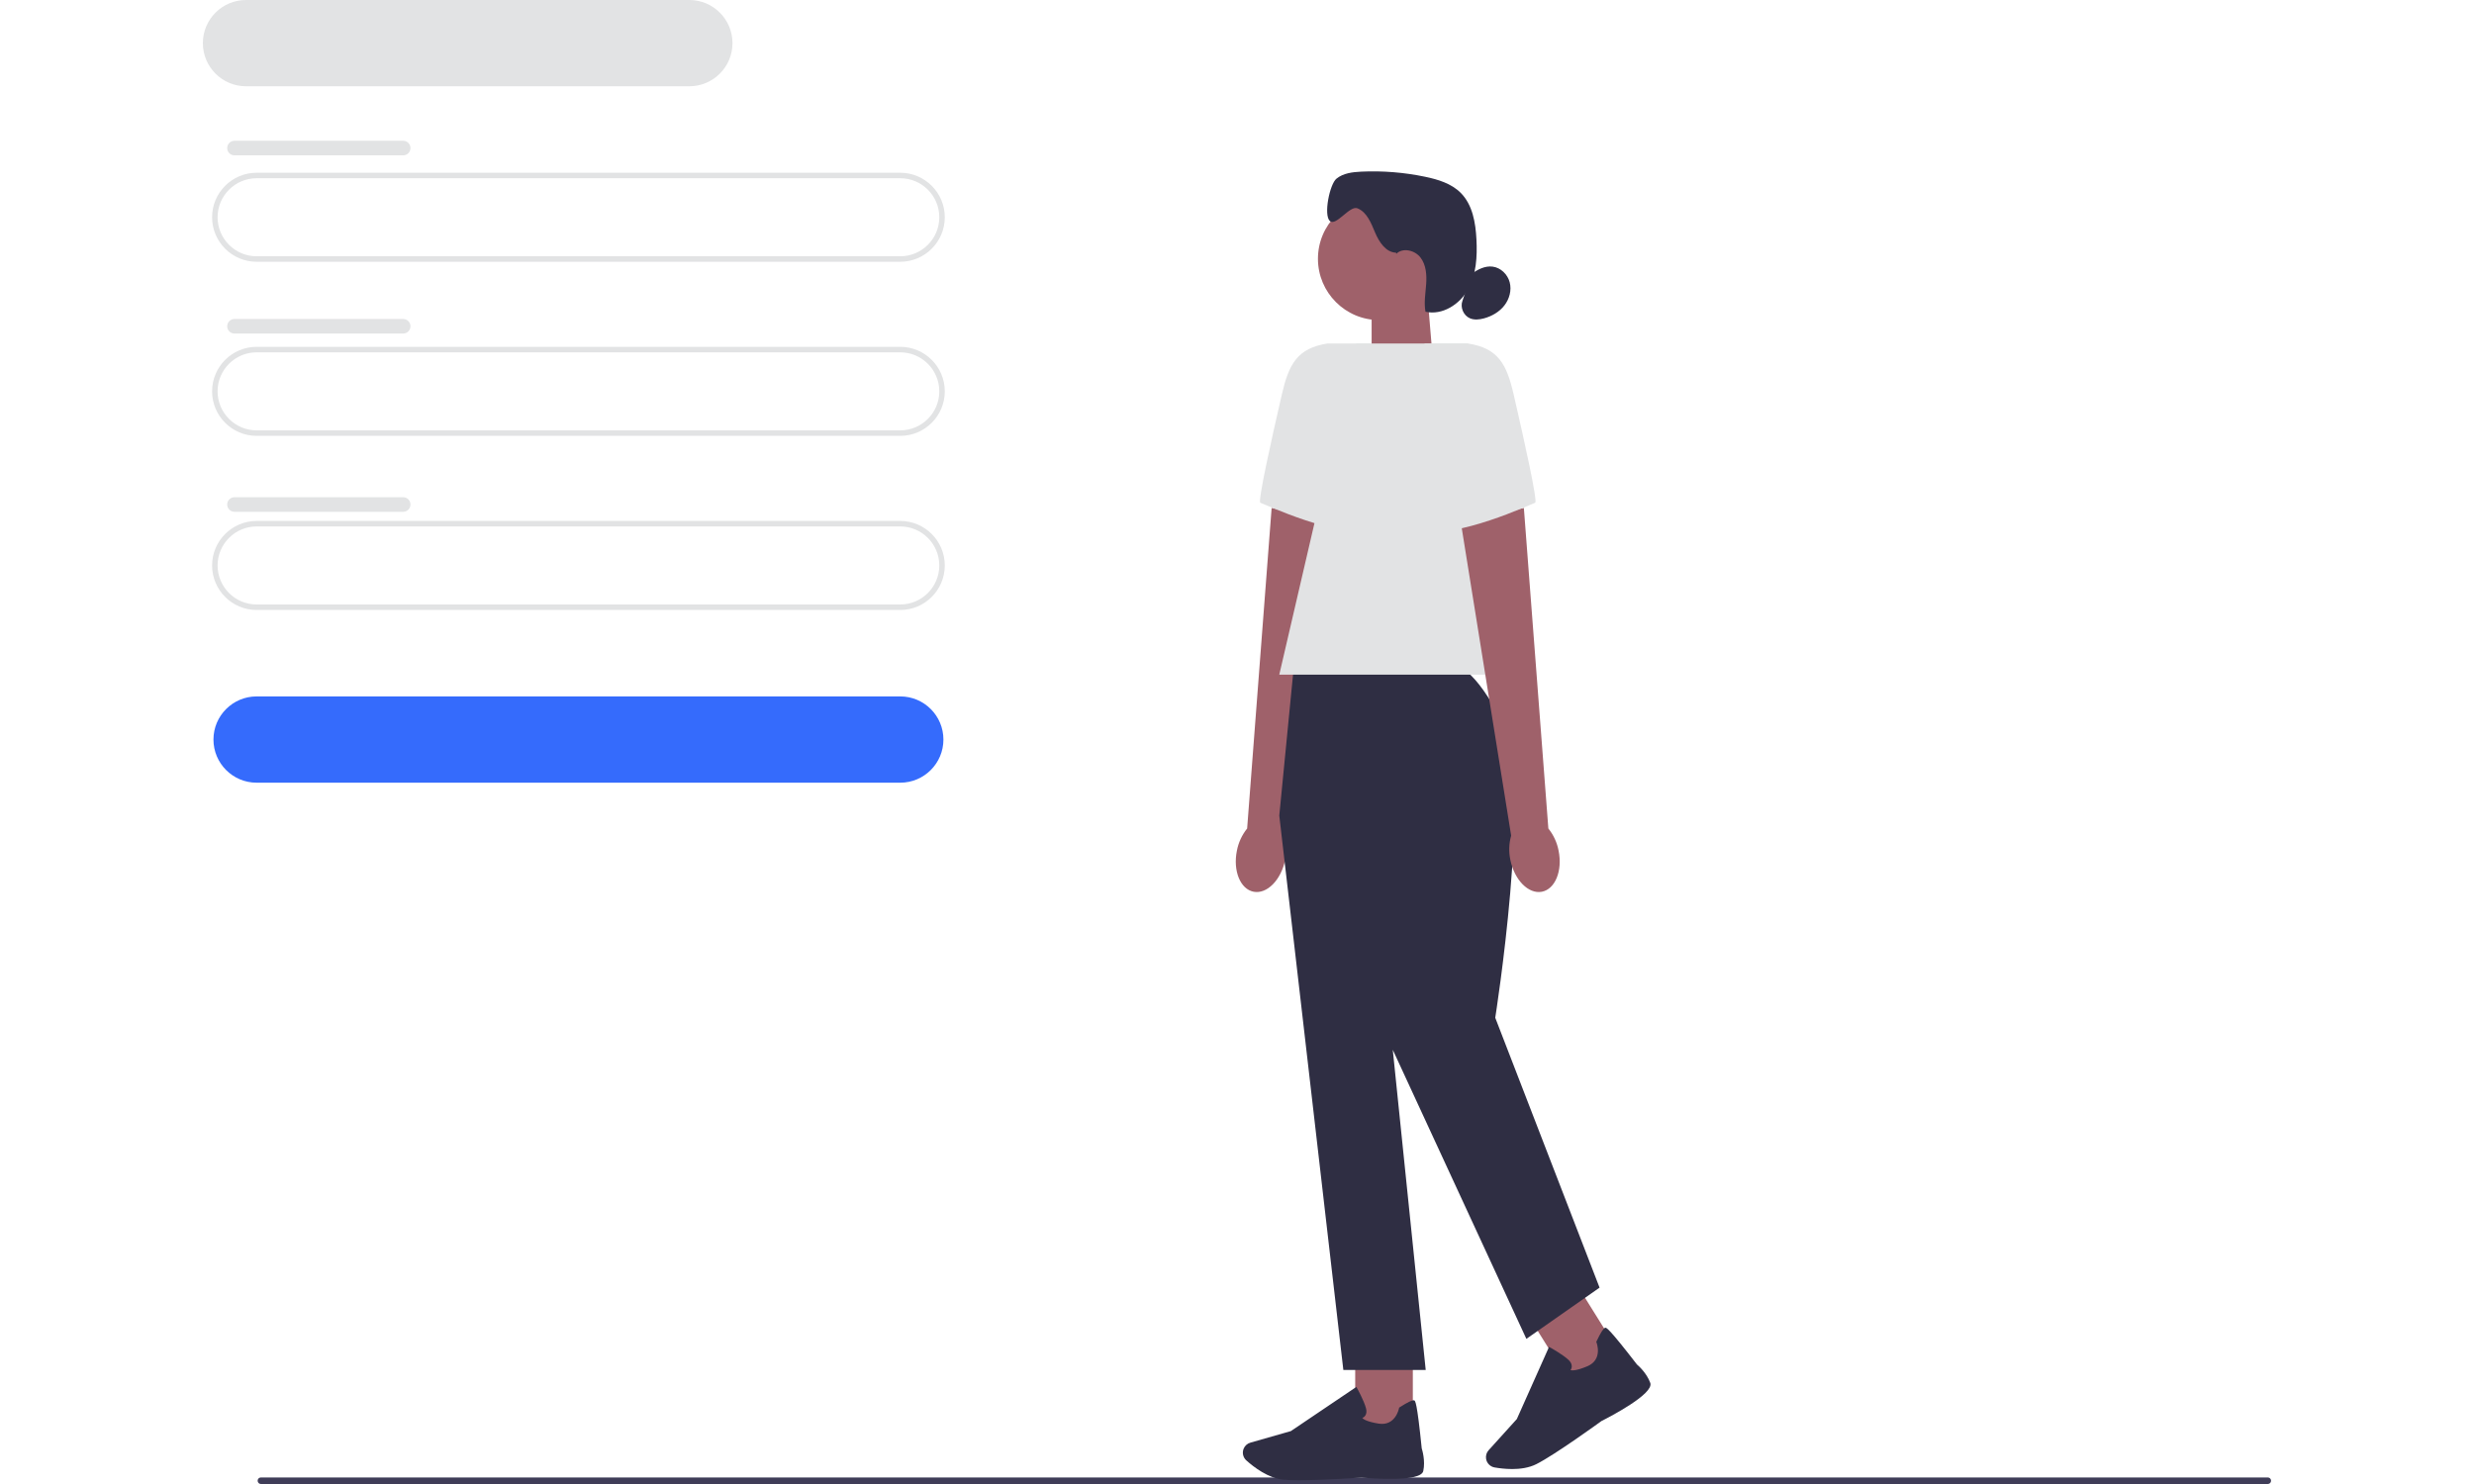 <svg width="500" height="300" viewBox="0 0 500 300" fill="none" xmlns="http://www.w3.org/2000/svg">
<rect width="500" height="300" fill="white"/>
<g clip-path="url(#clip0_1_30)">
<path d="M52.067 299.338C52.067 299.705 52.362 300 52.729 300H458.326C458.693 300 458.988 299.705 458.988 299.338C458.988 298.971 458.693 298.676 458.326 298.676H52.729C52.362 298.676 52.067 298.971 52.067 299.338Z" fill="#3F3D58"/>
<path d="M181.946 52.918H51.862C46.901 52.918 42.863 48.88 42.863 43.919C42.863 38.959 46.901 34.921 51.862 34.921H181.946C186.907 34.921 190.944 38.959 190.944 43.919C190.944 48.88 186.907 52.918 181.946 52.918ZM51.862 36.033C47.513 36.033 43.975 39.57 43.975 43.919C43.975 48.269 47.513 51.806 51.862 51.806H181.946C186.295 51.806 189.832 48.269 189.832 43.919C189.832 39.57 186.295 36.033 181.946 36.033H51.862Z" fill="#E2E3E4"/>
<path d="M181.946 158.226H51.862C47.051 158.226 43.141 154.316 43.141 149.505C43.141 144.694 47.051 140.785 51.862 140.785H181.946C186.757 140.785 190.666 144.694 190.666 149.505C190.666 154.316 186.757 158.226 181.946 158.226Z" fill="#356BFC"/>
<path d="M139.317 17.441H49.721C44.91 17.441 41 13.531 41 8.72C41 3.91 44.91 0 49.721 0H139.317C144.127 0 148.037 3.91 148.037 8.72C148.037 13.531 144.127 17.441 139.317 17.441Z" fill="#E2E3E4"/>
<path d="M181.946 88.111H51.862C46.901 88.111 42.863 84.074 42.863 79.113C42.863 74.152 46.901 70.114 51.862 70.114H181.946C186.907 70.114 190.944 74.152 190.944 79.113C190.944 84.074 186.907 88.111 181.946 88.111ZM51.862 71.227C47.513 71.227 43.975 74.764 43.975 79.113C43.975 83.462 47.513 86.999 51.862 86.999H181.946C186.295 86.999 189.832 83.462 189.832 79.113C189.832 74.764 186.295 71.227 181.946 71.227H51.862Z" fill="#E2E3E4"/>
<path d="M181.946 123.31H51.862C46.901 123.31 42.863 119.273 42.863 114.312C42.863 109.351 46.901 105.313 51.862 105.313H181.946C186.907 105.313 190.944 109.351 190.944 114.312C190.944 119.273 186.907 123.31 181.946 123.31ZM51.862 106.425C47.513 106.425 43.975 109.963 43.975 114.312C43.975 118.661 47.513 122.198 51.862 122.198H181.946C186.295 122.198 189.832 118.661 189.832 114.312C189.832 109.963 186.295 106.425 181.946 106.425H51.862Z" fill="#E2E3E4"/>
<path d="M47.39 28.458H81.482C82.294 28.458 82.956 29.115 82.956 29.932C82.956 30.744 82.294 31.406 81.482 31.406H47.39C46.578 31.406 45.916 30.75 45.916 29.932C45.916 29.12 46.578 28.458 47.39 28.458Z" fill="#E2E3E4"/>
<path d="M47.39 64.486H81.482C82.294 64.486 82.956 65.142 82.956 65.954C82.956 66.766 82.294 67.428 81.482 67.428H47.39C46.578 67.428 45.916 66.772 45.916 65.96C45.916 65.148 46.578 64.486 47.39 64.486Z" fill="#E2E3E4"/>
<path d="M47.39 100.519H81.482C82.294 100.519 82.956 101.175 82.956 101.993C82.956 102.805 82.294 103.461 81.482 103.461H47.39C46.578 103.461 45.916 102.805 45.916 101.987C45.916 101.175 46.578 100.519 47.39 100.519Z" fill="#E2E3E4"/>
<path d="M289.645 73.557L277.209 77.65V59.748H288.494L289.645 73.557Z" fill="#9F616A"/>
<path d="M278.75 64.703C285.593 64.703 291.141 59.155 291.141 52.312C291.141 45.468 285.593 39.921 278.75 39.921C271.906 39.921 266.359 45.468 266.359 52.312C266.359 59.155 271.906 64.703 278.75 64.703Z" fill="#9F616A"/>
<path d="M282.153 51.083C280.079 51.022 278.716 48.925 277.91 47.012C277.104 45.098 276.275 42.902 274.351 42.112C272.777 41.467 270.002 45.833 268.761 44.67C267.465 43.458 268.728 37.234 270.102 36.117C271.475 34.999 273.355 34.782 275.124 34.698C279.439 34.498 283.783 34.849 288.015 35.733C290.635 36.278 293.327 37.101 295.218 38.992C297.609 41.395 298.221 45.015 298.393 48.402C298.571 51.867 298.371 55.493 296.686 58.524C295.001 61.555 291.475 63.791 288.093 63.018C287.754 61.182 288.099 59.297 288.232 57.428C288.36 55.565 288.227 53.552 287.087 52.067C285.952 50.582 283.516 49.993 282.192 51.311" fill="#2F2E43"/>
<path d="M297.398 55.376C298.638 54.47 300.123 53.708 301.647 53.897C303.293 54.097 304.689 55.454 305.111 57.061C305.534 58.669 305.061 60.437 304.038 61.75C303.02 63.062 301.502 63.93 299.9 64.364C298.972 64.614 297.954 64.719 297.069 64.341C295.768 63.78 295.062 62.117 295.573 60.793" fill="#2F2E43"/>
<path d="M249.98 171.962C249.151 176.034 250.67 179.754 253.361 180.271C256.053 180.789 258.906 177.902 259.729 173.831C260.08 172.207 260.024 170.528 259.568 168.926L269.818 105.107L256.999 102.694L252.049 167.485C250.998 168.798 250.291 170.333 249.98 171.968V171.962Z" fill="#9F616A"/>
<path d="M277.076 69.436H268.328C262.143 70.376 260.463 73.674 259.056 79.769C256.91 89.068 254.168 101.448 254.713 101.631C255.586 101.921 270.48 108.928 278.071 107.326L277.076 69.436Z" fill="#E2E3E4"/>
<path d="M285.535 272.715H273.889V289.238H285.535V272.715Z" fill="#9F616A"/>
<path d="M262.549 299.238C261.326 299.238 260.235 299.21 259.412 299.132C256.32 298.849 253.367 296.563 251.882 295.228C251.215 294.628 251.003 293.671 251.348 292.848C251.598 292.258 252.093 291.813 252.711 291.641L260.886 289.305L274.123 280.373L274.273 280.64C274.328 280.74 275.63 283.082 276.064 284.661C276.23 285.262 276.186 285.763 275.936 286.152C275.763 286.419 275.519 286.574 275.324 286.663C275.563 286.914 276.314 287.425 278.627 287.792C282.003 288.326 282.715 284.828 282.743 284.684L282.765 284.567L282.865 284.5C284.473 283.466 285.463 282.993 285.802 283.093C286.013 283.154 286.369 283.265 287.331 292.792C287.426 293.093 288.099 295.284 287.643 297.381C287.148 299.661 277.181 298.877 275.185 298.699C275.129 298.704 267.666 299.238 262.555 299.238H262.549Z" fill="#2F2E43"/>
<path d="M318.696 259.733L308.815 265.896L317.558 279.916L327.44 273.753L318.696 259.733Z" fill="#9F616A"/>
<path d="M305.573 296.975C304.205 296.975 302.948 296.808 302.053 296.652C301.174 296.496 300.484 295.796 300.34 294.917C300.24 294.283 300.423 293.643 300.857 293.17L306.557 286.864L313.064 272.281L313.331 272.426C313.432 272.482 315.773 273.777 316.98 274.89C317.441 275.312 317.669 275.763 317.658 276.224C317.653 276.547 317.53 276.803 317.408 276.986C317.742 277.075 318.648 277.109 320.806 276.197C323.954 274.867 322.708 271.519 322.653 271.38L322.608 271.269L322.658 271.164C323.476 269.434 324.06 268.511 324.404 268.416C324.621 268.355 324.977 268.26 330.834 275.841C331.073 276.041 332.802 277.548 333.525 279.567C334.309 281.764 325.439 286.374 323.654 287.275C323.598 287.32 314.316 294.066 310.501 295.985C308.988 296.747 307.197 296.98 305.568 296.98L305.573 296.975Z" fill="#2F2E43"/>
<path d="M294.111 134.539H261.504L258.545 164.872L271.492 276.947H288.138L281.481 212.217L308.482 270.657L323.275 260.302L302.192 205.743C302.192 205.743 309.722 158.214 303.805 146.374C297.887 134.539 294.111 134.539 294.111 134.539Z" fill="#2F2E43"/>
<path d="M310.334 136.385H258.545L274.084 69.436H296.647L310.334 136.385Z" fill="#E2E3E4"/>
<path d="M314.994 171.962C315.823 176.034 314.305 179.754 311.613 180.271C308.921 180.789 306.068 177.902 305.245 173.831C304.895 172.207 304.95 170.528 305.406 168.926L295.156 105.107L307.976 102.694L312.925 167.485C313.977 168.798 314.683 170.333 314.994 171.968V171.962Z" fill="#9F616A"/>
<path d="M287.899 69.436H296.647C302.831 70.376 304.511 73.674 305.918 79.769C308.065 89.068 310.806 101.448 310.261 101.631C309.388 101.921 294.494 108.928 286.903 107.326L287.899 69.436Z" fill="#E2E3E4"/>
</g>
<defs>
<clipPath id="clip0_1_30">
<rect width="417.988" height="300" fill="white" transform="translate(41)"/>
</clipPath>
</defs>
</svg>
